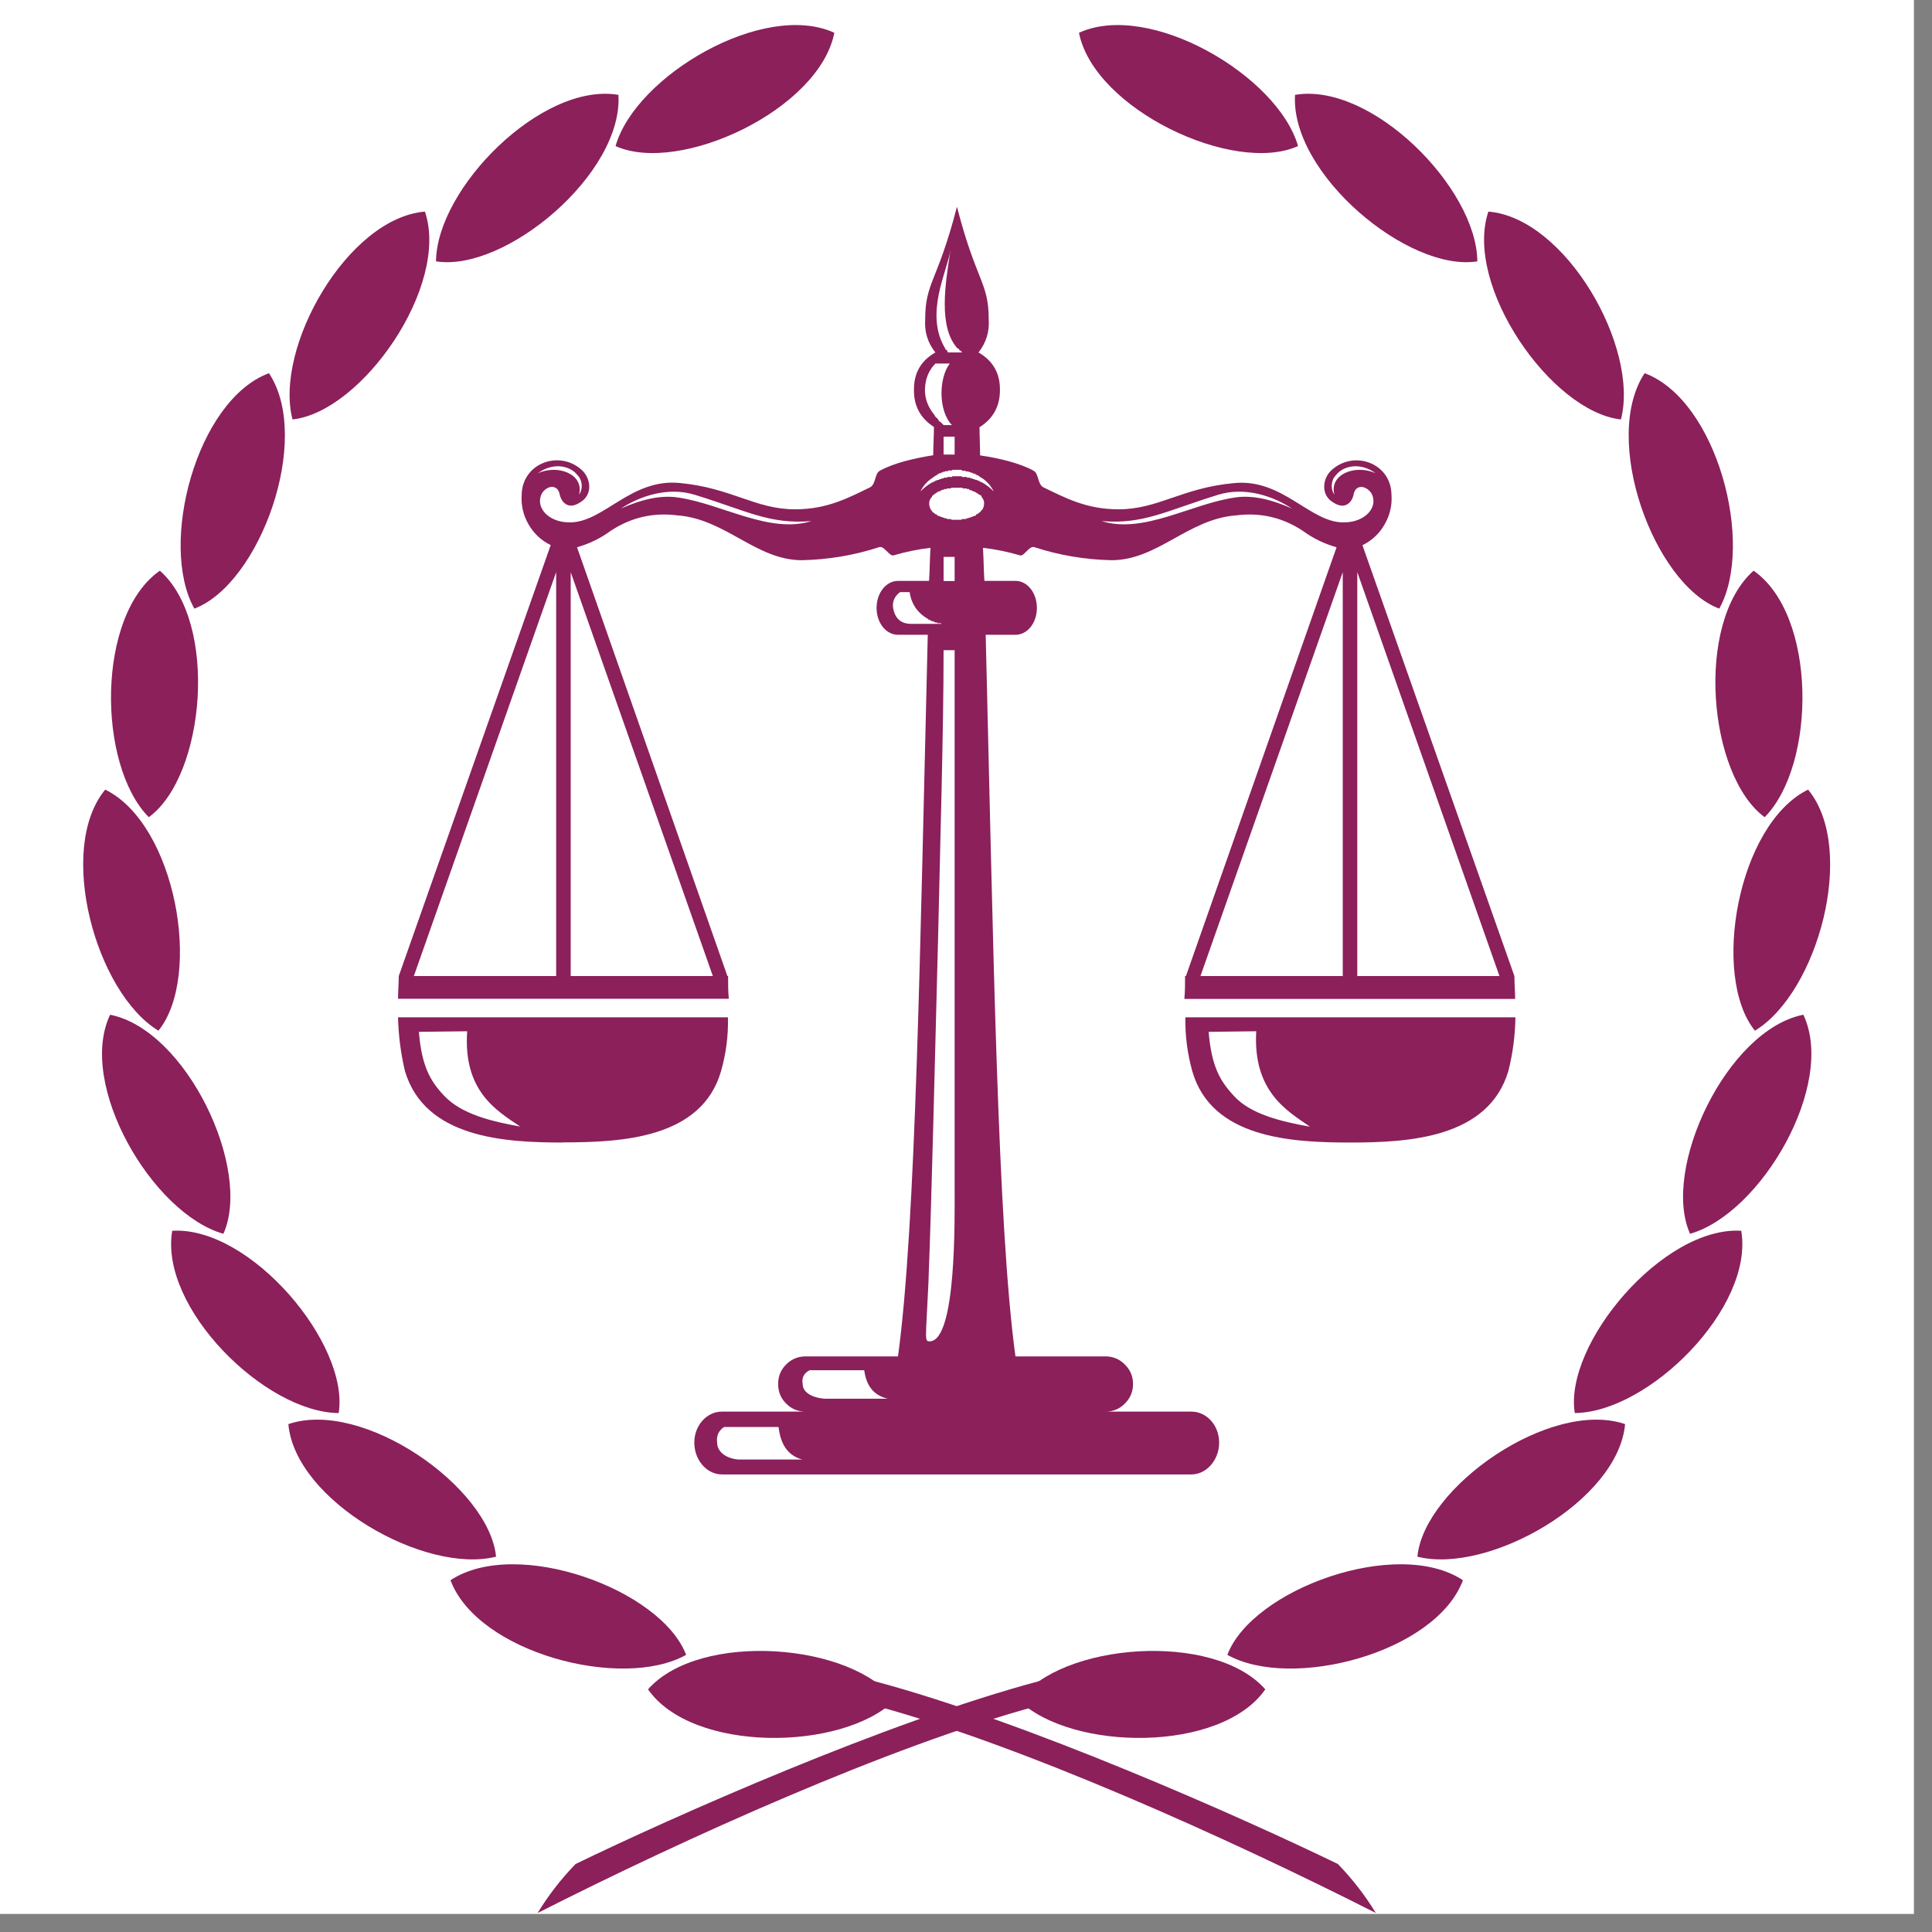 <svg xmlns="http://www.w3.org/2000/svg" xmlns:xlink="http://www.w3.org/1999/xlink" width="70" zoomAndPan="magnify" viewBox="0 0 52.5 52.5" height="70" preserveAspectRatio="xMidYMid meet" version="1.2"><rect x="0" y="0" width="52.5" height="52.5" fill="#808080" stroke="none"/><defs><clipPath id="850ebfa1aa"><path d="M 0 0 L 52.004 0 L 52.004 52.004 L 0 52.004 Z M 0 0 "/></clipPath></defs><g id="d5f51d9fe4"><g clip-rule="nonzero" clip-path="url(#850ebfa1aa)"><path style=" stroke:none;fill-rule:nonzero;fill:#ffffff;fill-opacity:1;" d="M 0 0 L 52.004 0 L 52.004 52.004 L 0 52.004 Z M 0 0 "/><path style=" stroke:none;fill-rule:nonzero;fill:#ffffff;fill-opacity:1;" d="M 0 0 L 52.004 0 L 52.004 52.004 L 0 52.004 Z M 0 0 "/></g><path style=" stroke:none;fill-rule:evenodd;fill:#8b205b;fill-opacity:1;" d="M 34.383 45.906 C 33.184 47.633 29.133 47.594 27.688 46.207 C 28.812 44.648 32.977 44.312 34.383 45.906 Z M 34.383 45.906 "/><path style=" stroke:none;fill-rule:evenodd;fill:#8b205b;fill-opacity:1;" d="M 39.754 42.941 C 39.02 44.91 35.098 45.945 33.352 44.969 C 34.027 43.184 37.969 41.758 39.754 42.941 Z M 39.754 42.941 "/><path style=" stroke:none;fill-rule:evenodd;fill:#8b205b;fill-opacity:1;" d="M 44.16 38.699 C 43.973 40.785 40.445 42.789 38.516 42.301 C 38.699 40.406 42.137 38.008 44.16 38.699 Z M 44.16 38.699 "/><path style=" stroke:none;fill-rule:evenodd;fill:#8b205b;fill-opacity:1;" d="M 47.316 33.445 C 47.672 35.531 44.801 38.383 42.793 38.398 C 42.492 36.523 45.195 33.316 47.316 33.445 Z M 47.316 33.445 "/><path style=" stroke:none;fill-rule:evenodd;fill:#8b205b;fill-opacity:1;" d="M 49.004 27.574 C 49.902 29.469 47.855 32.977 45.926 33.527 C 45.137 31.781 46.918 27.988 49.004 27.574 Z M 49.004 27.574 "/><path style=" stroke:none;fill-rule:evenodd;fill:#8b205b;fill-opacity:1;" d="M 49.133 21.457 C 50.465 23.07 49.398 26.973 47.688 28.008 C 46.488 26.523 47.219 22.395 49.133 21.457 Z M 49.133 21.457 "/><path style=" stroke:none;fill-rule:evenodd;fill:#8b205b;fill-opacity:1;" d="M 47.652 15.508 C 49.379 16.711 49.359 20.781 47.953 22.207 C 46.414 21.074 46.055 16.922 47.652 15.508 Z M 47.652 15.508 "/><path style=" stroke:none;fill-rule:evenodd;fill:#8b205b;fill-opacity:1;" d="M 44.691 10.141 C 46.66 10.871 47.691 14.793 46.719 16.539 C 44.934 15.867 43.508 11.926 44.691 10.141 Z M 44.691 10.141 "/><path style=" stroke:none;fill-rule:evenodd;fill:#8b205b;fill-opacity:1;" d="M 40.445 5.75 C 42.547 5.922 44.555 9.445 44.047 11.398 C 42.152 11.191 39.77 7.758 40.445 5.75 Z M 40.445 5.75 "/><path style=" stroke:none;fill-rule:evenodd;fill:#8b205b;fill-opacity:1;" d="M 35.191 2.578 C 37.27 2.223 40.129 5.113 40.145 7.102 C 38.27 7.402 35.062 4.719 35.191 2.578 Z M 35.191 2.578 "/><path style=" stroke:none;fill-rule:evenodd;fill:#8b205b;fill-opacity:1;" d="M 29.32 0.891 C 31.234 0.012 34.723 2.055 35.273 3.969 C 33.531 4.758 29.734 2.973 29.32 0.891 Z M 29.32 0.891 "/><path style=" stroke:none;fill-rule:evenodd;fill:#8b205b;fill-opacity:1;" d="M 28.25 45.68 C 24.082 46.789 18.266 49.379 15.641 50.652 C 15.246 51.059 14.902 51.504 14.609 51.984 C 18.605 49.957 24.18 47.445 28.191 46.355 C 28.645 46.094 28.418 45.812 28.25 45.68 Z M 28.25 45.68 "/><path style=" stroke:none;fill-rule:evenodd;fill:#8b205b;fill-opacity:1;" d="M 17.609 45.906 C 18.812 47.633 22.863 47.594 24.309 46.207 C 23.184 44.648 19.02 44.312 17.609 45.906 Z M 17.609 45.906 "/><path style=" stroke:none;fill-rule:evenodd;fill:#8b205b;fill-opacity:1;" d="M 12.242 42.941 C 12.977 44.91 16.898 45.945 18.645 44.969 C 17.965 43.184 14.027 41.758 12.242 42.941 Z M 12.242 42.941 "/><path style=" stroke:none;fill-rule:evenodd;fill:#8b205b;fill-opacity:1;" d="M 7.836 38.699 C 8.02 40.785 11.547 42.789 13.48 42.301 C 13.293 40.406 9.859 38.008 7.836 38.699 Z M 7.836 38.699 "/><path style=" stroke:none;fill-rule:evenodd;fill:#8b205b;fill-opacity:1;" d="M 4.68 33.445 C 4.324 35.531 7.195 38.383 9.203 38.398 C 9.504 36.523 6.801 33.316 4.68 33.445 Z M 4.68 33.445 "/><path style=" stroke:none;fill-rule:evenodd;fill:#8b205b;fill-opacity:1;" d="M 2.992 27.574 C 2.09 29.469 4.137 32.977 6.07 33.527 C 6.859 31.781 5.074 27.988 2.992 27.574 Z M 2.992 27.574 "/><path style=" stroke:none;fill-rule:evenodd;fill:#8b205b;fill-opacity:1;" d="M 2.859 21.457 C 1.527 23.07 2.598 26.973 4.305 28.008 C 5.508 26.523 4.773 22.395 2.859 21.457 Z M 2.859 21.457 "/><path style=" stroke:none;fill-rule:evenodd;fill:#8b205b;fill-opacity:1;" d="M 4.344 15.508 C 2.617 16.711 2.637 20.781 4.043 22.207 C 5.582 21.082 5.941 16.914 4.344 15.508 Z M 4.344 15.508 "/><path style=" stroke:none;fill-rule:evenodd;fill:#8b205b;fill-opacity:1;" d="M 7.309 10.141 C 5.34 10.871 4.305 14.793 5.281 16.539 C 7.062 15.867 8.492 11.926 7.309 10.141 Z M 7.309 10.141 "/><path style=" stroke:none;fill-rule:evenodd;fill:#8b205b;fill-opacity:1;" d="M 11.547 5.75 C 9.449 5.922 7.441 9.445 7.949 11.398 C 9.844 11.191 12.227 7.758 11.547 5.75 Z M 11.547 5.75 "/><path style=" stroke:none;fill-rule:evenodd;fill:#8b205b;fill-opacity:1;" d="M 16.805 2.578 C 14.727 2.223 11.867 5.113 11.848 7.102 C 13.727 7.402 16.934 4.719 16.805 2.578 Z M 16.805 2.578 "/><path style=" stroke:none;fill-rule:evenodd;fill:#8b205b;fill-opacity:1;" d="M 22.672 0.891 C 20.758 0.012 17.273 2.055 16.727 3.969 C 18.469 4.758 22.266 2.973 22.672 0.891 Z M 22.672 0.891 "/><path style=" stroke:none;fill-rule:evenodd;fill:#8b205b;fill-opacity:1;" d="M 23.746 45.68 C 27.91 46.789 33.73 49.379 36.355 50.652 C 36.75 51.059 37.094 51.504 37.387 51.984 C 33.391 49.957 27.816 47.445 23.805 46.355 C 23.352 46.094 23.578 45.812 23.746 45.68 Z M 23.746 45.68 "/><path style=" stroke:none;fill-rule:evenodd;fill:#8b205b;fill-opacity:1;" d="M 26.617 11.605 C 26.617 11.848 26.633 12.113 26.633 12.375 C 27.141 12.449 27.707 12.582 28.082 12.789 C 28.23 12.863 28.191 13.145 28.344 13.238 C 28.926 13.516 29.508 13.84 30.391 13.84 C 31.477 13.84 32.117 13.258 33.523 13.129 C 34.855 12.988 35.602 14.215 36.523 14.195 C 37.105 14.195 37.48 13.766 37.258 13.391 C 37.105 13.184 36.84 13.164 36.785 13.426 C 36.75 13.633 36.562 13.875 36.227 13.652 C 35.906 13.465 35.926 13.051 36.148 12.809 C 36.75 12.207 37.801 12.562 37.812 13.445 C 37.832 13.73 37.77 14 37.625 14.25 C 37.484 14.5 37.281 14.688 37.023 14.816 L 41.152 26.523 C 41.152 26.73 41.172 26.938 41.172 27.145 L 32.184 27.145 C 32.203 26.938 32.203 26.727 32.203 26.523 L 32.227 26.523 L 36.32 14.871 C 35.984 14.777 35.68 14.629 35.398 14.422 C 34.852 14.062 34.25 13.922 33.598 14.004 C 32.285 14.098 31.461 15.223 30.203 15.223 C 29.484 15.207 28.785 15.09 28.102 14.867 C 27.969 14.828 27.836 15.109 27.727 15.094 C 27.395 14.996 27.055 14.926 26.711 14.887 C 26.73 15.188 26.73 15.488 26.75 15.785 L 27.594 15.785 C 27.914 15.785 28.176 16.105 28.176 16.52 C 28.176 16.934 27.914 17.25 27.594 17.25 L 26.785 17.25 C 26.992 25.617 27.105 33.293 27.594 36.859 L 30.07 36.859 C 30.27 36.867 30.441 36.945 30.578 37.09 C 30.719 37.234 30.789 37.41 30.789 37.609 C 30.789 37.809 30.719 37.984 30.578 38.129 C 30.441 38.273 30.27 38.352 30.07 38.359 L 32.375 38.359 C 32.793 38.359 33.129 38.734 33.129 39.203 C 33.129 39.668 32.789 40.066 32.375 40.066 L 19.617 40.066 C 19.203 40.066 18.867 39.672 18.867 39.203 C 18.867 38.73 19.207 38.359 19.617 38.359 L 21.926 38.359 C 21.715 38.367 21.527 38.301 21.375 38.152 C 21.219 38.004 21.145 37.824 21.145 37.609 C 21.145 37.395 21.219 37.215 21.375 37.066 C 21.527 36.918 21.715 36.852 21.926 36.859 L 24.402 36.859 C 24.891 33.293 25.004 25.617 25.211 17.25 L 24.402 17.25 C 24.082 17.25 23.82 16.93 23.82 16.52 C 23.82 16.109 24.082 15.785 24.402 15.785 L 25.246 15.785 C 25.266 15.488 25.266 15.188 25.285 14.887 C 24.941 14.926 24.605 14.996 24.273 15.094 C 24.16 15.109 24.027 14.828 23.895 14.867 C 23.211 15.09 22.512 15.207 21.793 15.223 C 20.539 15.223 19.719 14.098 18.398 14.004 C 17.746 13.922 17.148 14.062 16.598 14.422 C 16.32 14.629 16.012 14.777 15.68 14.871 L 19.766 26.523 L 19.785 26.523 C 19.785 26.73 19.785 26.938 19.805 27.141 L 10.816 27.141 C 10.816 26.934 10.836 26.727 10.836 26.523 L 14.965 14.812 C 14.707 14.688 14.504 14.496 14.363 14.25 C 14.219 14 14.156 13.73 14.176 13.441 C 14.195 12.562 15.246 12.207 15.844 12.805 C 16.07 13.051 16.09 13.461 15.77 13.648 C 15.434 13.875 15.246 13.633 15.207 13.426 C 15.152 13.164 14.887 13.18 14.738 13.387 C 14.516 13.762 14.887 14.195 15.469 14.195 C 16.391 14.215 17.141 12.992 18.473 13.125 C 19.883 13.258 20.52 13.84 21.605 13.84 C 22.488 13.84 23.07 13.52 23.652 13.238 C 23.805 13.145 23.766 12.863 23.914 12.789 C 24.289 12.582 24.855 12.449 25.359 12.371 C 25.359 12.109 25.379 11.848 25.379 11.602 C 25.012 11.367 24.828 11.027 24.836 10.59 C 24.832 10.141 25.023 9.801 25.418 9.578 C 25.207 9.312 25.117 9.012 25.141 8.676 C 25.141 7.664 25.477 7.664 26.004 5.617 C 26.531 7.664 26.867 7.664 26.867 8.676 C 26.891 9.012 26.797 9.312 26.59 9.578 C 26.98 9.801 27.176 10.141 27.172 10.59 C 27.176 11.027 26.996 11.367 26.629 11.602 Z M 26.652 12.977 L 26.633 12.957 L 26.617 12.957 L 26.617 12.938 L 26.598 12.938 L 26.578 12.918 L 26.562 12.918 L 26.562 12.906 L 26.523 12.906 L 26.523 12.887 L 26.488 12.887 L 26.488 12.867 L 26.43 12.867 L 26.43 12.848 L 26.391 12.848 L 26.371 12.828 L 26.336 12.828 L 26.316 12.812 L 26.242 12.812 L 26.242 12.793 L 26.137 12.793 L 26.137 12.766 L 25.875 12.766 L 25.875 12.785 L 25.762 12.785 L 25.762 12.805 L 25.688 12.805 L 25.668 12.82 L 25.629 12.82 L 25.609 12.84 L 25.574 12.84 L 25.574 12.859 L 25.516 12.859 L 25.516 12.879 L 25.48 12.879 L 25.48 12.906 L 25.441 12.906 L 25.441 12.926 L 25.422 12.926 L 25.402 12.941 L 25.387 12.941 L 25.387 12.961 L 25.367 12.961 L 25.348 12.98 C 25.199 13.074 25.086 13.199 25.012 13.355 C 25.105 13.258 25.211 13.176 25.328 13.109 L 25.348 13.109 L 25.348 13.094 L 25.387 13.094 L 25.387 13.074 L 25.422 13.074 L 25.422 13.055 L 25.461 13.055 L 25.48 13.039 L 25.516 13.039 L 25.535 13.02 L 25.574 13.02 L 25.594 13 L 25.648 13 L 25.648 12.98 L 25.742 12.98 L 25.742 12.961 L 25.875 12.961 L 25.875 12.941 L 26.137 12.941 L 26.137 12.961 L 26.273 12.961 L 26.273 12.98 L 26.367 12.98 L 26.367 13 L 26.422 13 L 26.441 13.02 L 26.48 13.02 L 26.5 13.039 L 26.535 13.039 L 26.555 13.055 L 26.594 13.055 L 26.594 13.074 L 26.629 13.074 L 26.629 13.094 L 26.668 13.094 L 26.668 13.109 L 26.688 13.109 C 26.805 13.176 26.91 13.258 27.004 13.355 C 26.926 13.199 26.816 13.074 26.668 12.98 Z M 25.398 11.285 L 25.398 11.305 L 25.418 11.305 L 25.418 11.324 L 25.434 11.344 L 25.453 11.359 L 25.473 11.359 L 25.473 11.383 L 25.492 11.398 L 25.508 11.418 L 25.508 11.438 L 25.527 11.438 L 25.527 11.457 L 25.547 11.457 L 25.566 11.477 L 25.586 11.492 L 25.602 11.512 L 25.641 11.551 L 25.867 11.551 C 25.492 11.156 25.508 10.273 25.809 9.879 L 25.418 9.879 C 25.297 10.004 25.215 10.148 25.172 10.312 C 25.082 10.672 25.156 10.996 25.398 11.281 Z M 25.672 9.469 L 25.691 9.469 L 25.691 9.504 L 25.719 9.504 L 25.738 9.52 L 25.738 9.539 C 25.75 9.551 25.754 9.566 25.758 9.578 L 26.148 9.578 L 26.113 9.539 C 26.102 9.539 26.094 9.535 26.094 9.52 L 26.074 9.52 C 26.074 9.508 26.07 9.504 26.059 9.504 L 26.059 9.484 L 26.039 9.469 L 26.02 9.469 C 25.492 8.883 25.684 7.723 25.832 6.781 C 25.738 7.383 25.117 8.527 25.684 9.469 Z M 34.137 28.023 C 34.043 29.656 34.969 30.184 35.598 30.617 C 34.812 30.477 33.984 30.277 33.535 29.785 C 33.141 29.367 32.918 28.953 32.844 28.039 Z M 24.734 16.953 C 24.508 16.945 24.359 16.836 24.293 16.621 C 24.223 16.406 24.277 16.227 24.457 16.09 L 24.719 16.09 C 24.766 16.418 24.938 16.664 25.227 16.824 L 25.227 16.84 L 25.266 16.84 L 25.266 16.859 L 25.305 16.859 L 25.305 16.879 L 25.363 16.879 L 25.363 16.898 L 25.398 16.898 L 25.418 16.918 L 25.473 16.918 L 25.473 16.934 L 25.57 16.934 L 25.586 16.953 Z M 29.934 14.16 C 31.078 14.254 31.68 13.883 33.102 13.445 C 33.836 13.219 34.605 13.484 35.109 13.82 C 34.566 13.578 34.043 13.445 33.555 13.52 C 32.371 13.691 31.078 14.516 29.934 14.16 Z M 22.051 14.16 C 20.906 14.254 20.305 13.883 18.879 13.445 C 18.148 13.219 17.379 13.484 16.871 13.82 C 17.418 13.578 17.941 13.445 18.43 13.52 C 19.613 13.691 20.906 14.516 22.051 14.16 Z M 26.668 13.5 C 26.723 13.555 26.746 13.617 26.742 13.691 C 26.738 13.75 26.723 13.809 26.688 13.859 L 26.668 13.859 L 26.668 13.875 L 26.648 13.895 L 26.648 13.91 L 26.629 13.91 L 26.609 13.93 L 26.594 13.949 L 26.574 13.949 L 26.574 13.969 L 26.535 13.969 L 26.535 13.984 L 26.52 13.984 L 26.52 14.012 L 26.48 14.012 L 26.48 14.027 L 26.441 14.027 L 26.422 14.047 L 26.387 14.047 L 26.367 14.066 L 26.328 14.066 L 26.312 14.086 L 26.254 14.086 L 26.254 14.105 L 26.141 14.105 L 26.121 14.125 L 25.859 14.125 L 25.84 14.105 L 25.73 14.105 L 25.73 14.086 L 25.672 14.086 L 25.652 14.066 L 25.617 14.066 L 25.598 14.047 L 25.562 14.047 L 25.543 14.027 L 25.504 14.027 L 25.504 14.012 L 25.469 14.012 L 25.469 13.992 L 25.449 13.992 L 25.449 13.973 L 25.41 13.973 L 25.41 13.953 L 25.391 13.953 L 25.355 13.918 L 25.336 13.918 L 25.336 13.898 L 25.316 13.879 L 25.316 13.863 L 25.305 13.863 C 25.27 13.812 25.25 13.754 25.25 13.691 C 25.246 13.617 25.27 13.555 25.324 13.504 L 25.324 13.484 L 25.34 13.484 L 25.34 13.457 L 25.363 13.457 L 25.379 13.438 L 25.398 13.422 L 25.418 13.422 L 25.418 13.402 L 25.434 13.402 L 25.453 13.383 L 25.473 13.383 L 25.473 13.363 L 25.512 13.363 L 25.512 13.348 L 25.551 13.348 L 25.57 13.328 L 25.582 13.328 L 25.598 13.309 L 25.656 13.309 L 25.656 13.289 L 25.719 13.289 L 25.738 13.273 L 25.832 13.273 L 25.848 13.254 L 26.148 13.254 L 26.168 13.273 L 26.262 13.273 L 26.281 13.289 L 26.34 13.289 L 26.34 13.32 L 26.395 13.32 L 26.414 13.34 L 26.43 13.34 L 26.449 13.355 L 26.488 13.355 L 26.488 13.375 L 26.527 13.375 L 26.527 13.395 L 26.543 13.395 L 26.562 13.414 L 26.582 13.414 L 26.582 13.434 L 26.602 13.434 L 26.621 13.449 L 26.637 13.449 L 26.637 13.457 L 26.656 13.457 L 26.656 13.477 L 26.676 13.477 L 26.676 13.496 Z M 12.695 28.023 C 12.582 29.656 13.5 30.184 14.137 30.613 C 13.371 30.477 12.543 30.277 12.074 29.781 C 11.68 29.367 11.457 28.953 11.383 28.039 Z M 37.387 12.863 C 36.824 12.602 36.109 12.898 36.262 13.441 C 36.203 13.359 36.18 13.266 36.191 13.16 C 36.199 13.059 36.242 12.969 36.316 12.898 C 36.469 12.695 36.918 12.523 37.387 12.863 Z M 14.609 12.863 C 15.172 12.602 15.883 12.898 15.734 13.441 C 15.793 13.359 15.816 13.266 15.805 13.16 C 15.797 13.059 15.754 12.969 15.68 12.898 C 15.527 12.695 15.078 12.523 14.609 12.863 Z M 15.301 31.043 C 16.895 31.043 19.07 30.934 19.594 29.105 C 19.73 28.629 19.793 28.141 19.781 27.645 L 10.816 27.645 C 10.828 28.137 10.891 28.625 11.004 29.105 C 11.547 30.93 13.727 31.047 15.297 31.047 Z M 19.371 26.523 L 15.508 26.523 L 15.508 15.547 Z M 15.113 26.523 L 11.246 26.523 L 15.113 15.547 Z M 36.691 31.047 C 35.098 31.047 32.922 30.934 32.398 29.105 C 32.266 28.629 32.203 28.141 32.211 27.645 L 41.18 27.645 C 41.172 28.141 41.109 28.625 40.988 29.105 C 40.445 30.93 38.27 31.047 36.695 31.047 Z M 32.621 26.523 L 36.488 26.523 L 36.488 15.547 Z M 36.883 26.523 L 40.746 26.523 L 36.883 15.547 Z M 25.641 17.668 L 25.941 17.668 L 25.941 32.266 C 25.941 33.094 25.996 36.43 25.266 36.449 C 25.117 36.449 25.156 36.43 25.227 34.91 C 25.32 32.508 25.398 29.016 25.492 25.473 C 25.547 22.938 25.641 19.859 25.641 17.664 Z M 22.395 38.008 C 22 37.969 21.812 37.801 21.812 37.613 C 21.781 37.441 21.844 37.316 22 37.234 L 23.484 37.234 C 23.523 37.512 23.637 37.895 24.121 38.008 Z M 20.051 39.66 C 19.676 39.621 19.488 39.414 19.488 39.207 C 19.461 39.023 19.523 38.879 19.676 38.777 L 21.156 38.777 C 21.195 39.094 21.309 39.527 21.797 39.66 Z M 25.941 11.867 L 25.641 11.867 L 25.641 12.352 L 25.941 12.352 L 25.941 11.863 Z M 25.941 15.133 L 25.641 15.133 L 25.641 15.789 L 25.941 15.789 Z M 25.941 15.133 "/></g></svg>